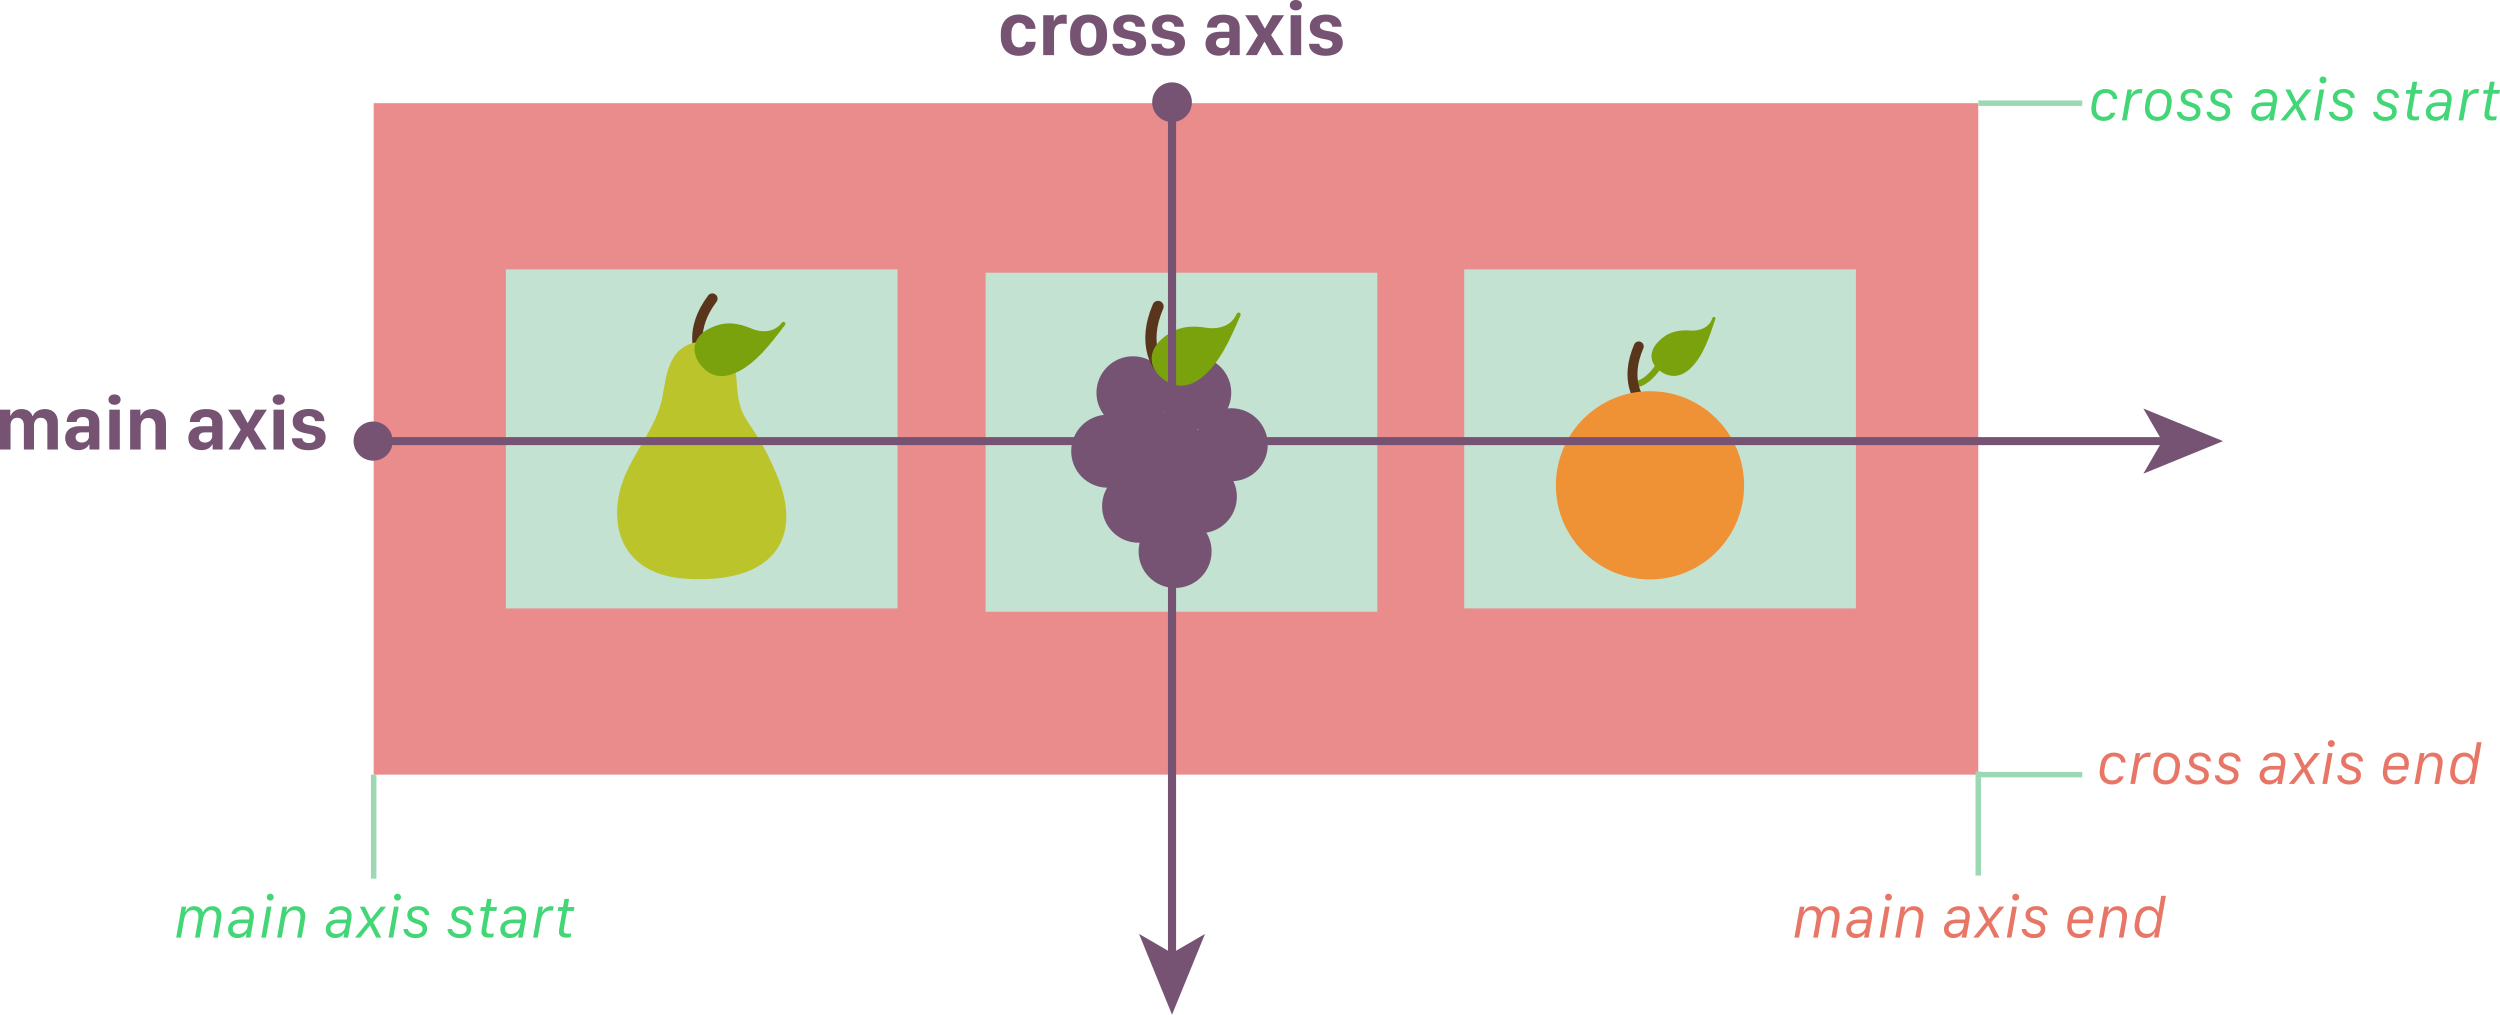 <svg enable-background="new 0 0 455.845 185.017" viewBox="0 0 455.845 185.017" xmlns="http://www.w3.org/2000/svg"><path d="m68.133 18.813h292.579v122.435h-292.579z" fill="#ea8c8c"/><path d="m179.716 49.723h71.414v61.821h-71.414z" fill="#c3e2d2"/><path d="m266.985 49.119h71.414v61.821h-71.414z" fill="#c3e2d2"/><path d="m92.242 49.119h71.414v61.821h-71.414z" fill="#c3e2d2"/><path d="m127.651 64.399s-2.047-4.268 2.237-9.948" fill="none" stroke="#59351c" stroke-linecap="round" stroke-miterlimit="10" stroke-width="1.908"/><path d="m113.37 88.283c-.158.489-.296.986-.409 1.492-1.838 8.239 2.072 15.09 12.004 15.744 15.82 1.041 21.555-7.12 16.783-18.667s-6.979-8.773-7.451-17.635c-.212-3.988-3.081-7.541-7.273-6.822-4.824.828-5.494 5.528-6.16 9.56-1.004 6.074-5.649 10.64-7.494 16.328z" fill="#bbc42a"/><path d="m127.046 63.013c.219-1.067.985-2.036 2.323-2.734 2.79-1.456 5.017-1.122 7.789.056.001 0 3.561 1.513 5.695-1.297-1.326 1.746-2.613 3.463-4.13 5.062-2.464 2.598-7.036 6.157-10.319 2.682-1.143-1.211-1.607-2.553-1.358-3.769z" style="fill:#7aa20d;stroke:#7aa20d;stroke-width:.696;stroke-linecap:round;stroke-linejoin:round;stroke-miterlimit:10"/><circle cx="206.583" cy="71.619" fill="#765373" r="6.657"/><circle cx="217.849" cy="71.619" fill="#765373" r="6.657"/><circle cx="201.975" cy="82.272" fill="#765373" r="6.657"/><circle cx="212.728" cy="81.86" fill="#765373" r="6.657"/><circle cx="224.506" cy="81.092" fill="#765373" r="6.657"/><circle cx="218.873" cy="90.565" fill="#765373" r="6.657"/><circle cx="207.608" cy="92.308" fill="#765373" r="6.657"/><circle cx="214.265" cy="100.551" fill="#765373" r="6.657"/><path d="m211.346 66.824s-3.22-3.932-.192-10.945" fill="none" stroke="#59351c" stroke-linecap="round" stroke-miterlimit="10" stroke-width="2.048"/><path d="m210.362 65.532c-.043-1.168.511-2.374 1.729-3.442 2.541-2.227 4.949-2.444 8.139-1.92.001 0 4.099.673 5.612-2.799-.94 2.158-1.847 4.277-3.022 6.329-1.911 3.336-5.776 8.21-10.084 5.418-1.5-.972-2.325-2.255-2.374-3.586z" style="fill:#7aa20d;stroke:#7aa20d;stroke-width:.747;stroke-linecap:round;stroke-linejoin:round;stroke-miterlimit:10"/><path d="m301.436 65.277c-.113-.875.219-1.821 1.061-2.708 1.756-1.851 3.552-2.182 5.987-2.009.001 0 3.129.222 4.025-2.495-.557 1.688-1.091 3.344-1.833 4.97-1.205 2.641-3.773 6.575-7.206 4.775-1.196-.628-1.905-1.535-2.034-2.533z" style="fill:#7aa20d;stroke:#7aa20d;stroke-width:.564;stroke-linecap:round;stroke-linejoin:round;stroke-miterlimit:10"/><path d="m298.32 70.045s1.818.002 3.974-3.092" style="fill:none;stroke:#7aa20d;stroke-width:1.16;stroke-linecap:round;stroke-linejoin:round;stroke-miterlimit:10"/><path d="m298.979 72.848s-2.848-3.479-.17-9.683" fill="none" stroke="#59351c" stroke-linecap="round" stroke-miterlimit="10" stroke-width="1.812"/><circle cx="300.856" cy="88.492" fill="#ef9235" r="17.161"/><path d="m0 74.695h1.873v1.073h.096c.191-.533.807-1.183 1.921-1.183s1.784.513 2.023 1.265h.082c.226-.615.978-1.265 2.208-1.265 1.49 0 2.352.964 2.352 2.406v4.977h-1.921v-4.423c0-.923-.492-1.367-1.203-1.367-.759 0-1.23.513-1.23 1.429v4.361h-1.847v-4.361c0-1.032-.533-1.429-1.217-1.429-.663 0-1.217.431-1.217 1.415v4.375h-1.92z" fill="#765373"/><path d="m14.273 82.078c-1.415 0-2.393-.834-2.393-2.201 0-1.312.909-2.167 2.591-2.167h1.75v-.704c0-.663-.417-.971-1.121-.971-.731 0-1.094.369-1.142.916h-1.812c.048-1.224.807-2.365 2.994-2.365 1.729 0 2.98.684 2.98 2.475v4.908h-1.812v-.916h-.082c-.271.526-.879 1.025-1.953 1.025zm1.949-2.523v-.718h-1.292c-.759 0-1.142.369-1.142.902 0 .643.547.957 1.121.957.725.001 1.313-.478 1.313-1.141z" fill="#765373"/><path d="m20.877 71.919c.684 0 1.114.396 1.114.943 0 .554-.424.95-1.114.95-.67 0-1.101-.396-1.101-.95 0-.546.431-.943 1.101-.943zm-.95 2.776h1.921v7.273h-1.921z" fill="#765373"/><path d="m23.728 74.695h1.873v1.08h.082c.232-.554.93-1.189 2.099-1.189 1.442 0 2.488.889 2.488 2.604v4.778h-1.921v-4.218c0-1.128-.567-1.538-1.333-1.538-.813 0-1.367.52-1.367 1.579v4.177h-1.921z" fill="#765373"/><path d="m36.736 82.078c-1.415 0-2.393-.834-2.393-2.201 0-1.312.909-2.167 2.591-2.167h1.75v-.704c0-.663-.417-.971-1.121-.971-.731 0-1.094.369-1.142.916h-1.811c.048-1.224.807-2.365 2.994-2.365 1.729 0 2.98.684 2.98 2.475v4.908h-1.812v-.916h-.082c-.272.526-.88 1.025-1.954 1.025zm1.949-2.523v-.718h-1.292c-.759 0-1.142.369-1.142.902 0 .643.547.957 1.121.957.725.001 1.313-.478 1.313-1.141z" fill="#765373"/><path d="m45.131 79.562h-.075l-1.354 2.406h-2.037l2.235-3.616-2.317-3.657h2.222l1.319 2.393h.082l1.354-2.393h2.112l-2.365 3.596 2.317 3.678h-2.146z" fill="#765373"/><path d="m50.818 71.919c.684 0 1.114.396 1.114.943 0 .554-.424.95-1.114.95-.67 0-1.101-.396-1.101-.95.001-.546.431-.943 1.101-.943zm-.95 2.776h1.921v7.273h-1.921z" fill="#765373"/><path d="m56.335 74.565c1.723 0 2.816.848 2.816 2.229h-1.695c-.048-.438-.342-.93-1.155-.93-.684 0-1.101.328-1.101.834 0 .731 1.114.82 1.894.957 1.34.226 2.283.738 2.283 2.058 0 1.483-1.169 2.386-3.158 2.386-1.894 0-2.994-.896-2.994-2.188h1.866c.062.499.485.875 1.217.875.848 0 1.203-.376 1.203-.854 0-.677-.861-.759-1.798-.937-1.292-.26-2.345-.725-2.345-2.14 0-1.634 1.395-2.29 2.967-2.29z" fill="#765373"/><path d="m395.031 80.431h-326.993" fill="none" stroke="#765373" stroke-miterlimit="10" stroke-width="1.461"/><path d="m405.346 80.431-14.536-5.939 3.449 5.939-3.449 5.939z" fill="#765373"/><circle cx="68.038" cy="80.431" fill="#765373" r="3.571"/><path d="m182.49 6.063c0-1.989 1.196-3.418 3.281-3.418 1.914 0 3.028 1.176 3.042 2.625h-1.764c-.048-.54-.472-1.121-1.224-1.121-.93 0-1.401.827-1.401 1.935v.608c0 1.176.513 1.955 1.401 1.955.834 0 1.169-.485 1.251-1.025h1.764c-.034 1.593-1.299 2.557-3.076 2.557-2.037 0-3.274-1.319-3.274-3.473z" fill="#765373"/><path d="m190.215 2.775h1.928v1.005h.082c.157-.465.588-1.107 1.682-1.107.267 0 .458.021.595.055v1.654c-.144-.048-.444-.075-.738-.075-1.162 0-1.572.677-1.572 1.654v4.088h-1.976v-7.274z" fill="#765373"/><path d="m201.85 6.152v.479c0 2.181-1.148 3.548-3.356 3.548-2.222 0-3.377-1.354-3.377-3.541v-.479c0-2.023 1.155-3.514 3.377-3.514 2.207.001 3.356 1.443 3.356 3.507zm-4.792.028v.458c0 1.025.301 2.064 1.429 2.064s1.415-1.032 1.415-2.064v-.458c0-1.053-.301-2.064-1.415-2.064s-1.429 1.018-1.429 2.064z" fill="#765373"/><path d="m205.944 2.646c1.723 0 2.816.848 2.816 2.229h-1.695c-.048-.438-.342-.93-1.155-.93-.684 0-1.101.328-1.101.834 0 .731 1.114.82 1.894.957 1.34.226 2.283.738 2.283 2.058 0 1.483-1.169 2.386-3.158 2.386-1.894 0-2.994-.896-2.994-2.188h1.866c.062.499.485.875 1.217.875.848 0 1.203-.376 1.203-.854 0-.677-.861-.759-1.798-.937-1.292-.26-2.345-.725-2.345-2.14.001-1.634 1.395-2.29 2.967-2.29z" fill="#765373"/><path d="m213.033 2.646c1.723 0 2.816.848 2.816 2.229h-1.695c-.048-.438-.342-.93-1.155-.93-.684 0-1.101.328-1.101.834 0 .731 1.114.82 1.894.957 1.34.226 2.283.738 2.283 2.058 0 1.483-1.169 2.386-3.158 2.386-1.894 0-2.994-.896-2.994-2.188h1.866c.062.499.485.875 1.217.875.848 0 1.203-.376 1.203-.854 0-.677-.861-.759-1.798-.937-1.292-.26-2.345-.725-2.345-2.14 0-1.634 1.395-2.29 2.967-2.29z" fill="#765373"/><path d="m222.2 10.158c-1.415 0-2.393-.834-2.393-2.201 0-1.312.909-2.167 2.591-2.167h1.75v-.704c0-.663-.417-.971-1.121-.971-.731 0-1.094.369-1.142.916h-1.812c.048-1.224.807-2.365 2.994-2.365 1.729 0 2.98.684 2.98 2.475v4.908h-1.812v-.916h-.082c-.271.526-.88 1.025-1.953 1.025zm1.948-2.522v-.718h-1.292c-.759 0-1.142.369-1.142.902 0 .643.547.957 1.121.957.726 0 1.313-.478 1.313-1.141z" fill="#765373"/><path d="m230.595 7.643h-.075l-1.354 2.406h-2.037l2.235-3.616-2.317-3.657h2.222l1.319 2.393h.082l1.354-2.393h2.112l-2.365 3.596 2.317 3.678h-2.146z" fill="#765373"/><path d="m236.282 0c.684 0 1.114.396 1.114.943 0 .554-.424.95-1.114.95-.67 0-1.101-.396-1.101-.95.001-.547.431-.943 1.101-.943zm-.95 2.775h1.921v7.273h-1.921z" fill="#765373"/><path d="m241.799 2.646c1.723 0 2.816.848 2.816 2.229h-1.695c-.048-.438-.342-.93-1.155-.93-.684 0-1.101.328-1.101.834 0 .731 1.114.82 1.894.957 1.34.226 2.283.738 2.283 2.058 0 1.483-1.169 2.386-3.158 2.386-1.894 0-2.994-.896-2.994-2.188h1.866c.062.499.485.875 1.217.875.848 0 1.203-.376 1.203-.854 0-.677-.861-.759-1.798-.937-1.292-.26-2.345-.725-2.345-2.14 0-1.634 1.395-2.29 2.967-2.29z" fill="#765373"/><path d="m213.705 174.563v-155.927" fill="none" stroke="#765373" stroke-miterlimit="10" stroke-width="1.481"/><path d="m213.705 185.017 6.02-14.731-6.02 3.496-6.017-3.496z" fill="#765373"/><circle cx="213.705" cy="18.636" fill="#765373" r="3.619"/><path d="m360.712 18.813h18.967" fill="none" stroke="#9cd8b4" stroke-miterlimit="10"/><path d="m360.712 141.247h18.967" fill="none" stroke="#9cd8b4" stroke-miterlimit="10"/><g fill="#43d677"><path d="m381.405 19.06.14-.8c.23-1.327 1.139-2.03 2.396-2.03 1.354 0 2.11.838 2.11 1.762v.054h-.8c0-.016 0-.038 0-.054 0-.462-.451-1.042-1.311-1.042-.795 0-1.413.542-1.59 1.536l-.112.634c-.043.231-.06.397-.06.575 0 .999.478 1.601 1.413 1.601.697 0 1.139-.338 1.24-.736h.87c-.161.902-1.026 1.488-2.148 1.488-1.343 0-2.224-.849-2.224-2.17.001-.227.028-.528.076-.818z"/><path d="m387.916 16.321h.811l-.172.945h.064c.209-.526.784-1.037 1.633-1.037.129 0 .328.016.43.032l-.178.806c-.112-.038-.316-.048-.439-.048-1.021 0-1.553.779-1.719 1.703l-.57 3.233h-.854z"/><path d="m391.293 18.33c.23-1.321 1.188-2.1 2.396-2.1 1.37 0 2.304.865 2.304 2.261 0 .161-.021.43-.064.671l-.139.763c-.242 1.311-1.043 2.122-2.471 2.122-1.252 0-2.219-.806-2.219-2.154 0-.269.016-.548.064-.806zm.698.821c-.032.177-.06.344-.06.602 0 .924.559 1.552 1.494 1.552.838 0 1.385-.575 1.562-1.595l.123-.714c.027-.167.027-.435.027-.505 0-.886-.564-1.52-1.477-1.52-.764 0-1.37.467-1.553 1.52z"/><path d="m399.607 16.219c1.338 0 2.009.833 2.009 1.536v.097h-.8v-.038c0-.387-.403-.913-1.225-.913-.721 0-1.134.381-1.134.838 0 .569.563.752 1.192.961.838.274 1.584.602 1.584 1.622 0 1.106-.811 1.735-2.132 1.735-1.315 0-2.181-.784-2.181-1.633v-.038h.816c0 .027.006.064.011.091.091.424.597.849 1.413.849.805 0 1.234-.381 1.234-.935 0-.607-.553-.784-1.176-.978-.591-.188-1.605-.526-1.605-1.568.002-.982.716-1.626 1.994-1.626z"/><path d="m405.027 16.219c1.338 0 2.009.833 2.009 1.536v.097h-.8v-.038c0-.387-.403-.913-1.225-.913-.721 0-1.134.381-1.134.838 0 .569.563.752 1.192.961.838.274 1.584.602 1.584 1.622 0 1.106-.811 1.735-2.132 1.735-1.315 0-2.181-.784-2.181-1.633v-.038h.816c0 .027.006.064.011.091.091.424.597.849 1.413.849.805 0 1.234-.381 1.234-.935 0-.607-.553-.784-1.176-.978-.591-.188-1.605-.526-1.605-1.568.002-.982.716-1.626 1.994-1.626z"/><path d="m410.49 20.478c0-.075 0-.161.011-.258.103-.913.816-1.558 2.277-1.558h1.536l.064-.354c.011-.059.021-.172.021-.269 0-.505-.295-1.09-1.24-1.09-.721 0-1.112.333-1.241.709h-.833c.162-.843.951-1.429 2.144-1.429 1.327 0 1.981.757 1.981 1.751 0 .306-.053.618-.107.908l-.542 3.067h-.827l.135-.768h-.06c-.204.403-.763.859-1.616.859-.929 0-1.703-.58-1.703-1.568zm1.912.816c.806 0 1.498-.537 1.644-1.278l.134-.682h-1.477c-.939 0-1.354.494-1.354 1.042.001.516.372.918 1.053.918z"/><path d="m418.568 19.764h-.031l-1.746 2.191h-.978l2.331-2.841-1.439-2.793h.924l1.09 2.218h.043l1.757-2.218h.988l-2.368 2.836 1.477 2.798h-.945z"/><path d="m422.936 16.321h.854l-.994 5.634h-.854zm.627-2.369c.37 0 .645.269.645.639 0 .36-.274.628-.645.628-.349 0-.628-.269-.628-.628.001-.37.28-.639.628-.639z"/><path d="m427.35 16.219c1.338 0 2.009.833 2.009 1.536v.097h-.8v-.038c0-.387-.403-.913-1.225-.913-.721 0-1.134.381-1.134.838 0 .569.563.752 1.192.961.838.274 1.584.602 1.584 1.622 0 1.106-.811 1.735-2.132 1.735-1.315 0-2.181-.784-2.181-1.633v-.038h.816c0 .027.006.064.011.091.091.424.597.849 1.413.849.805 0 1.234-.381 1.234-.935 0-.607-.553-.784-1.176-.978-.591-.188-1.605-.526-1.605-1.568.001-.982.715-1.626 1.994-1.626z"/><path d="m435.391 16.219c1.338 0 2.009.833 2.009 1.536v.097h-.8v-.038c0-.387-.403-.913-1.225-.913-.721 0-1.134.381-1.134.838 0 .569.563.752 1.192.961.838.274 1.584.602 1.584 1.622 0 1.106-.811 1.735-2.132 1.735-1.315 0-2.181-.784-2.181-1.633v-.038h.816c0 .027.006.064.011.091.091.424.597.849 1.413.849.805 0 1.234-.381 1.234-.935 0-.607-.553-.784-1.176-.978-.591-.188-1.605-.526-1.605-1.568.001-.982.715-1.626 1.994-1.626z"/><path d="m439.902 14.903h.844l-.258 1.493h1.235l-.124.698h-1.24l-.467 2.68c-.06.344-.124.682-.124.908 0 .338.146.569.677.569.242 0 .537-.027.698-.064l-.134.704c-.107.027-.42.075-.769.075-.983 0-1.354-.424-1.354-1.069 0-.177.026-.44.086-.763l.537-3.04h-.859l.129-.698h.854z"/><path d="m442.32 20.478c0-.075 0-.161.011-.258.103-.913.816-1.558 2.277-1.558h1.536l.064-.354c.011-.059.021-.172.021-.269 0-.505-.295-1.09-1.24-1.09-.721 0-1.112.333-1.241.709h-.833c.162-.843.951-1.429 2.144-1.429 1.327 0 1.981.757 1.981 1.751 0 .306-.053.618-.107.908l-.542 3.067h-.827l.135-.768h-.06c-.204.403-.763.859-1.616.859-.929 0-1.703-.58-1.703-1.568zm1.912.816c.806 0 1.498-.537 1.644-1.278l.134-.682h-1.477c-.939 0-1.354.494-1.354 1.042.001.516.372.918 1.053.918z"/><path d="m449.293 16.321h.811l-.172.945h.064c.209-.526.784-1.037 1.633-1.037.129 0 .328.016.43.032l-.178.806c-.112-.038-.316-.048-.439-.048-1.021 0-1.553.779-1.719 1.703l-.57 3.233h-.854z"/><path d="m454.023 14.903h.844l-.258 1.493h1.235l-.124.698h-1.24l-.467 2.68c-.06.344-.124.682-.124.908 0 .338.146.569.677.569.242 0 .537-.027.698-.064l-.134.704c-.107.027-.42.075-.769.075-.983 0-1.354-.424-1.354-1.069 0-.177.026-.44.086-.763l.537-3.04h-.859l.129-.698h.854z"/></g><path d="m382.922 140.052.14-.8c.231-1.327 1.139-2.03 2.396-2.03 1.354 0 2.111.838 2.111 1.762v.054h-.801c0-.016 0-.038 0-.054 0-.462-.451-1.042-1.311-1.042-.795 0-1.412.542-1.59 1.536l-.113.634c-.043.231-.059.397-.059.575 0 .999.479 1.601 1.412 1.601.699 0 1.139-.338 1.241-.736h.87c-.161.902-1.025 1.488-2.148 1.488-1.343 0-2.224-.849-2.224-2.17.001-.227.027-.528.076-.818z" fill="#e87667"/><path d="m389.432 137.312h.811l-.172.945h.064c.209-.526.784-1.037 1.633-1.037.129 0 .328.016.43.032l-.178.806c-.112-.038-.316-.048-.439-.048-1.021 0-1.553.779-1.719 1.703l-.57 3.233h-.854z" fill="#e87667"/><path d="m392.809 139.321c.23-1.321 1.188-2.1 2.396-2.1 1.37 0 2.304.865 2.304 2.261 0 .161-.021.43-.064.671l-.139.763c-.242 1.311-1.043 2.122-2.471 2.122-1.252 0-2.219-.806-2.219-2.154 0-.269.016-.548.064-.806zm.698.822c-.032.177-.06.344-.06.602 0 .924.559 1.552 1.494 1.552.838 0 1.385-.575 1.562-1.595l.123-.714c.027-.167.027-.435.027-.505 0-.886-.564-1.52-1.477-1.52-.764 0-1.37.467-1.553 1.52z" fill="#e87667"/><path d="m401.123 137.21c1.338 0 2.009.833 2.009 1.536v.097h-.8v-.038c0-.387-.403-.913-1.225-.913-.721 0-1.134.381-1.134.838 0 .569.563.752 1.192.961.838.274 1.584.602 1.584 1.622 0 1.106-.811 1.735-2.132 1.735-1.315 0-2.181-.784-2.181-1.633v-.038h.816c0 .027.006.064.011.091.091.424.597.849 1.413.849.805 0 1.234-.381 1.234-.935 0-.607-.553-.784-1.176-.978-.591-.188-1.605-.526-1.605-1.568.002-.981.716-1.626 1.994-1.626z" fill="#e87667"/><path d="m406.543 137.21c1.338 0 2.009.833 2.009 1.536v.097h-.8v-.038c0-.387-.403-.913-1.225-.913-.721 0-1.134.381-1.134.838 0 .569.563.752 1.192.961.838.274 1.584.602 1.584 1.622 0 1.106-.811 1.735-2.132 1.735-1.315 0-2.181-.784-2.181-1.633v-.038h.816c0 .027.006.064.011.091.091.424.597.849 1.413.849.805 0 1.234-.381 1.234-.935 0-.607-.553-.784-1.176-.978-.591-.188-1.605-.526-1.605-1.568.002-.981.716-1.626 1.994-1.626z" fill="#e87667"/><path d="m412.006 141.47c0-.075 0-.161.011-.258.103-.913.816-1.558 2.277-1.558h1.536l.064-.354c.011-.059.021-.172.021-.269 0-.505-.295-1.09-1.24-1.09-.721 0-1.112.333-1.241.709h-.833c.162-.843.951-1.429 2.144-1.429 1.327 0 1.981.757 1.981 1.751 0 .306-.053.618-.107.908l-.542 3.067h-.827l.135-.768h-.06c-.204.403-.763.859-1.616.859-.93 0-1.703-.58-1.703-1.568zm1.912.816c.806 0 1.498-.537 1.644-1.278l.134-.682h-1.477c-.939 0-1.354.494-1.354 1.042 0 .515.371.918 1.053.918z" fill="#e87667"/><path d="m420.084 140.755h-.031l-1.746 2.191h-.978l2.331-2.841-1.439-2.793h.924l1.09 2.218h.043l1.757-2.218h.988l-2.368 2.836 1.477 2.798h-.945z" fill="#e87667"/><path d="m424.451 137.312h.854l-.994 5.634h-.854zm.628-2.368c.37 0 .645.269.645.639 0 .36-.274.628-.645.628-.349 0-.628-.269-.628-.628 0-.371.279-.639.628-.639z" fill="#e87667"/><path d="m428.865 137.21c1.338 0 2.009.833 2.009 1.536v.097h-.8v-.038c0-.387-.403-.913-1.225-.913-.721 0-1.134.381-1.134.838 0 .569.563.752 1.192.961.838.274 1.584.602 1.584 1.622 0 1.106-.811 1.735-2.132 1.735-1.315 0-2.181-.784-2.181-1.633v-.038h.816c0 .027.006.064.011.091.091.424.597.849 1.413.849.805 0 1.234-.381 1.234-.935 0-.607-.553-.784-1.176-.978-.591-.188-1.605-.526-1.605-1.568.002-.981.716-1.626 1.994-1.626z" fill="#e87667"/><path d="m434.479 140.917c0-.333.054-.671.092-.875l.15-.827c.225-1.251 1.176-1.993 2.454-1.993 1.745 0 2.202 1.386 2.024 2.369l-.134.752h-3.722c-.027.097-.055.295-.055.494 0 .725.36 1.45 1.392 1.45.72 0 1.177-.354 1.294-.725h.854c-.134.704-.95 1.477-2.208 1.477-1.228-.001-2.141-.737-2.141-2.122zm3.91-1.343c.172-.892-.273-1.633-1.246-1.633-.698 0-1.386.397-1.579 1.332l-.081.387h2.891z" fill="#e87667"/><path d="m441.242 137.312h.838l-.172.935h.064c.311-.655.881-1.026 1.686-1.026 1.236 0 1.73.865 1.73 1.767 0 .301-.055.618-.107.918l-.537 3.04h-.854l.548-3.094c.027-.161.075-.446.075-.704 0-.634-.279-1.208-1.112-1.208-.998 0-1.562.822-1.724 1.746l-.575 3.26h-.854z" fill="#e87667"/><path d="m451.027 138.392h.07l.526-3.062h.854l-1.338 7.616h-.832l.166-.951h-.07c-.134.408-.649 1.031-1.611 1.031-1.176 0-2.035-.838-2.035-2.143 0-.199.011-.435.054-.645l.21-1.074c.209-1.08.993-1.944 2.347-1.944.988.001 1.579.694 1.659 1.172zm-1.627-.446c-.896 0-1.418.666-1.59 1.515l-.166.833c-.017.086-.033.285-.033.473 0 .945.559 1.509 1.439 1.509.897 0 1.473-.688 1.645-1.644l.15-.827c.026-.134.026-.215.026-.252.001-1.113-.777-1.607-1.471-1.607z" fill="#e87667"/><path d="m68.133 141.247v18.967" fill="none" stroke="#9cd8b4" stroke-miterlimit="10"/><path d="m360.712 140.68v18.968" fill="none" stroke="#9cd8b4" stroke-miterlimit="10"/><g fill="#43d677"><path d="m33.12 165.321h.832l-.166.935h.064c.22-.542.725-1.026 1.568-1.026.838 0 1.38.43 1.573 1.053h.06c.203-.451.692-1.053 1.681-1.053 1.16 0 1.638.806 1.638 1.708 0 .301-.059.65-.107.935l-.542 3.083h-.854l.554-3.142c.026-.161.064-.419.064-.666 0-.677-.247-1.198-.978-1.198-.822 0-1.326.704-1.504 1.697l-.591 3.309h-.854l.559-3.142c.027-.161.06-.424.06-.677 0-.628-.22-1.187-1.015-1.187-.94 0-1.435.773-1.596 1.697l-.586 3.309h-.854z"/><path d="m41.585 169.478c0-.075 0-.161.011-.258.103-.913.816-1.558 2.277-1.558h1.536l.064-.354c.011-.059.021-.172.021-.269 0-.505-.295-1.09-1.24-1.09-.721 0-1.112.333-1.241.709h-.833c.162-.843.951-1.429 2.144-1.429 1.327 0 1.981.757 1.981 1.751 0 .306-.053.618-.107.908l-.542 3.067h-.827l.135-.768h-.06c-.204.403-.763.859-1.616.859-.93 0-1.703-.58-1.703-1.568zm1.912.816c.806 0 1.498-.537 1.644-1.278l.134-.682h-1.477c-.939 0-1.354.494-1.354 1.042 0 .516.371.918 1.053.918z"/><path d="m48.644 165.321h.854l-.994 5.634h-.854zm.627-2.369c.37 0 .645.269.645.639 0 .36-.274.628-.645.628-.349 0-.628-.269-.628-.628.001-.37.28-.639.628-.639z"/><path d="m51.517 165.321h.838l-.172.935h.064c.311-.655.881-1.026 1.686-1.026 1.236 0 1.73.865 1.73 1.767 0 .301-.055.618-.107.918l-.537 3.04h-.854l.548-3.094c.027-.161.075-.446.075-.704 0-.634-.279-1.208-1.112-1.208-.998 0-1.562.822-1.724 1.746l-.575 3.26h-.854z"/><path d="m59.396 169.478c0-.075 0-.161.011-.258.103-.913.816-1.558 2.277-1.558h1.536l.064-.354c.011-.059.021-.172.021-.269 0-.505-.295-1.09-1.24-1.09-.721 0-1.112.333-1.241.709h-.833c.162-.843.951-1.429 2.144-1.429 1.327 0 1.981.757 1.981 1.751 0 .306-.053.618-.107.908l-.542 3.067h-.827l.135-.768h-.06c-.204.403-.763.859-1.616.859-.93 0-1.703-.58-1.703-1.568zm1.912.816c.806 0 1.498-.537 1.644-1.278l.134-.682h-1.477c-.939 0-1.354.494-1.354 1.042 0 .516.371.918 1.053.918z"/><path d="m67.474 168.764h-.031l-1.746 2.191h-.978l2.331-2.841-1.439-2.793h.924l1.09 2.218h.043l1.757-2.218h.988l-2.368 2.836 1.477 2.798h-.945z"/><path d="m71.841 165.321h.854l-.994 5.634h-.854zm.628-2.369c.37 0 .645.269.645.639 0 .36-.274.628-.645.628-.349 0-.628-.269-.628-.628 0-.37.279-.639.628-.639z"/><path d="m76.255 165.219c1.338 0 2.009.833 2.009 1.536v.097h-.8v-.038c0-.387-.403-.913-1.225-.913-.721 0-1.134.381-1.134.838 0 .569.563.752 1.192.961.838.274 1.584.602 1.584 1.622 0 1.106-.811 1.735-2.132 1.735-1.315 0-2.181-.784-2.181-1.633v-.038h.816c0 .027.006.064.011.091.091.424.597.849 1.413.849.805 0 1.234-.381 1.234-.935 0-.607-.553-.784-1.176-.978-.591-.188-1.605-.526-1.605-1.568.002-.982.716-1.626 1.994-1.626z"/><path d="m84.296 165.219c1.338 0 2.009.833 2.009 1.536v.097h-.8v-.038c0-.387-.403-.913-1.225-.913-.721 0-1.134.381-1.134.838 0 .569.563.752 1.192.961.838.274 1.584.602 1.584 1.622 0 1.106-.811 1.735-2.132 1.735-1.315 0-2.181-.784-2.181-1.633v-.038h.816c0 .027.006.064.011.091.091.424.597.849 1.413.849.805 0 1.234-.381 1.234-.935 0-.607-.553-.784-1.176-.978-.591-.188-1.605-.526-1.605-1.568.002-.982.716-1.626 1.994-1.626z"/><path d="m88.808 163.903h.844l-.258 1.493h1.235l-.124.698h-1.24l-.467 2.68c-.06.344-.124.682-.124.908 0 .338.146.569.677.569.242 0 .537-.027.698-.064l-.134.704c-.107.027-.42.075-.769.075-.983 0-1.354-.424-1.354-1.069 0-.177.026-.44.086-.763l.537-3.04h-.859l.129-.698h.854z"/><path d="m91.226 169.478c0-.075 0-.161.011-.258.103-.913.816-1.558 2.277-1.558h1.536l.064-.354c.011-.059.021-.172.021-.269 0-.505-.295-1.09-1.24-1.09-.721 0-1.112.333-1.241.709h-.833c.162-.843.951-1.429 2.144-1.429 1.327 0 1.981.757 1.981 1.751 0 .306-.053.618-.107.908l-.542 3.067h-.827l.135-.768h-.06c-.204.403-.763.859-1.616.859-.93 0-1.703-.58-1.703-1.568zm1.912.816c.806 0 1.498-.537 1.644-1.278l.134-.682h-1.477c-.939 0-1.354.494-1.354 1.042 0 .516.371.918 1.053.918z"/><path d="m98.198 165.321h.811l-.172.945h.064c.209-.526.784-1.037 1.633-1.037.129 0 .328.016.43.032l-.178.806c-.112-.038-.316-.048-.439-.048-1.021 0-1.553.779-1.719 1.703l-.57 3.233h-.854z"/><path d="m102.929 163.903h.844l-.258 1.493h1.235l-.124.698h-1.24l-.467 2.68c-.06.344-.124.682-.124.908 0 .338.146.569.677.569.242 0 .537-.027.698-.064l-.134.704c-.107.027-.42.075-.769.075-.983 0-1.354-.424-1.354-1.069 0-.177.026-.44.086-.763l.537-3.04h-.859l.129-.698h.854z"/></g><path d="m328.183 165.321h.832l-.166.935h.064c.22-.542.725-1.026 1.568-1.026.838 0 1.38.43 1.573 1.053h.06c.203-.451.692-1.053 1.681-1.053 1.16 0 1.638.806 1.638 1.708 0 .301-.059.65-.107.935l-.542 3.083h-.854l.554-3.142c.026-.161.064-.419.064-.666 0-.677-.247-1.198-.978-1.198-.822 0-1.326.704-1.504 1.697l-.591 3.309h-.854l.559-3.142c.027-.161.06-.424.06-.677 0-.628-.22-1.187-1.015-1.187-.94 0-1.435.773-1.596 1.697l-.586 3.309h-.854z" fill="#e87667"/><path d="m336.647 169.478c0-.075 0-.161.011-.258.103-.913.816-1.558 2.277-1.558h1.536l.064-.354c.011-.059.021-.172.021-.269 0-.505-.295-1.09-1.24-1.09-.721 0-1.112.333-1.241.709h-.833c.162-.843.951-1.429 2.144-1.429 1.327 0 1.981.757 1.981 1.751 0 .306-.053.618-.107.908l-.542 3.067h-.827l.135-.768h-.06c-.204.403-.763.859-1.616.859-.929 0-1.703-.58-1.703-1.568zm1.913.816c.806 0 1.498-.537 1.644-1.278l.134-.682h-1.477c-.939 0-1.354.494-1.354 1.042 0 .516.371.918 1.053.918z" fill="#e87667"/><path d="m343.706 165.321h.854l-.994 5.634h-.854zm.628-2.369c.37 0 .645.269.645.639 0 .36-.274.628-.645.628-.349 0-.628-.269-.628-.628 0-.37.279-.639.628-.639z" fill="#e87667"/><path d="m346.579 165.321h.838l-.172.935h.064c.311-.655.881-1.026 1.686-1.026 1.236 0 1.73.865 1.73 1.767 0 .301-.055.618-.107.918l-.537 3.04h-.854l.548-3.094c.027-.161.075-.446.075-.704 0-.634-.279-1.208-1.112-1.208-.998 0-1.562.822-1.724 1.746l-.575 3.26h-.854z" fill="#e87667"/><path d="m354.458 169.478c0-.075 0-.161.011-.258.103-.913.816-1.558 2.277-1.558h1.536l.064-.354c.011-.059.021-.172.021-.269 0-.505-.295-1.09-1.24-1.09-.721 0-1.112.333-1.241.709h-.833c.162-.843.951-1.429 2.144-1.429 1.327 0 1.981.757 1.981 1.751 0 .306-.053.618-.107.908l-.542 3.067h-.827l.135-.768h-.06c-.204.403-.763.859-1.616.859-.93 0-1.703-.58-1.703-1.568zm1.912.816c.806 0 1.498-.537 1.644-1.278l.134-.682h-1.477c-.939 0-1.354.494-1.354 1.042 0 .516.371.918 1.053.918z" fill="#e87667"/><path d="m362.536 168.764h-.031l-1.746 2.191h-.978l2.331-2.841-1.439-2.793h.924l1.09 2.218h.043l1.757-2.218h.988l-2.368 2.836 1.477 2.798h-.945z" fill="#e87667"/><path d="m366.903 165.321h.854l-.994 5.634h-.854zm.628-2.369c.37 0 .645.269.645.639 0 .36-.274.628-.645.628-.349 0-.628-.269-.628-.628 0-.37.28-.639.628-.639z" fill="#e87667"/><path d="m371.317 165.219c1.338 0 2.009.833 2.009 1.536v.097h-.8v-.038c0-.387-.403-.913-1.225-.913-.721 0-1.134.381-1.134.838 0 .569.563.752 1.192.961.838.274 1.584.602 1.584 1.622 0 1.106-.811 1.735-2.132 1.735-1.315 0-2.181-.784-2.181-1.633v-.038h.816c0 .027.006.064.011.091.091.424.597.849 1.413.849.805 0 1.234-.381 1.234-.935 0-.607-.553-.784-1.176-.978-.591-.188-1.605-.526-1.605-1.568.002-.982.716-1.626 1.994-1.626z" fill="#e87667"/><path d="m376.931 168.925c0-.333.054-.671.092-.875l.15-.827c.225-1.251 1.176-1.993 2.454-1.993 1.745 0 2.202 1.386 2.024 2.369l-.134.752h-3.722c-.027.097-.055.295-.055.494 0 .725.36 1.45 1.392 1.45.72 0 1.177-.354 1.294-.725h.854c-.134.704-.95 1.477-2.208 1.477-1.228-.001-2.141-.736-2.141-2.122zm3.91-1.343c.172-.892-.273-1.633-1.246-1.633-.698 0-1.386.397-1.579 1.332l-.081.387h2.891z" fill="#e87667"/><path d="m383.692 165.321h.838l-.172.935h.064c.312-.655.881-1.026 1.688-1.026 1.234 0 1.729.865 1.729 1.767 0 .301-.053.618-.107.918l-.537 3.04h-.854l.548-3.094c.026-.161.075-.446.075-.704 0-.634-.279-1.208-1.111-1.208-1 0-1.563.822-1.725 1.746l-.574 3.26h-.854z" fill="#e87667"/><path d="m393.479 166.4h.069l.526-3.062h.854l-1.337 7.616h-.833l.167-.951h-.069c-.135.408-.65 1.031-1.611 1.031-1.177 0-2.036-.838-2.036-2.143 0-.199.011-.435.054-.645l.209-1.074c.21-1.08.994-1.944 2.348-1.944.988.001 1.578.694 1.659 1.172zm-1.627-.445c-.897 0-1.418.666-1.59 1.515l-.167.833c-.016.086-.031.285-.031.473 0 .945.559 1.509 1.439 1.509.896 0 1.471-.688 1.643-1.644l.15-.827c.027-.134.027-.215.027-.252 0-1.113-.779-1.607-1.471-1.607z" fill="#e87667"/></svg>